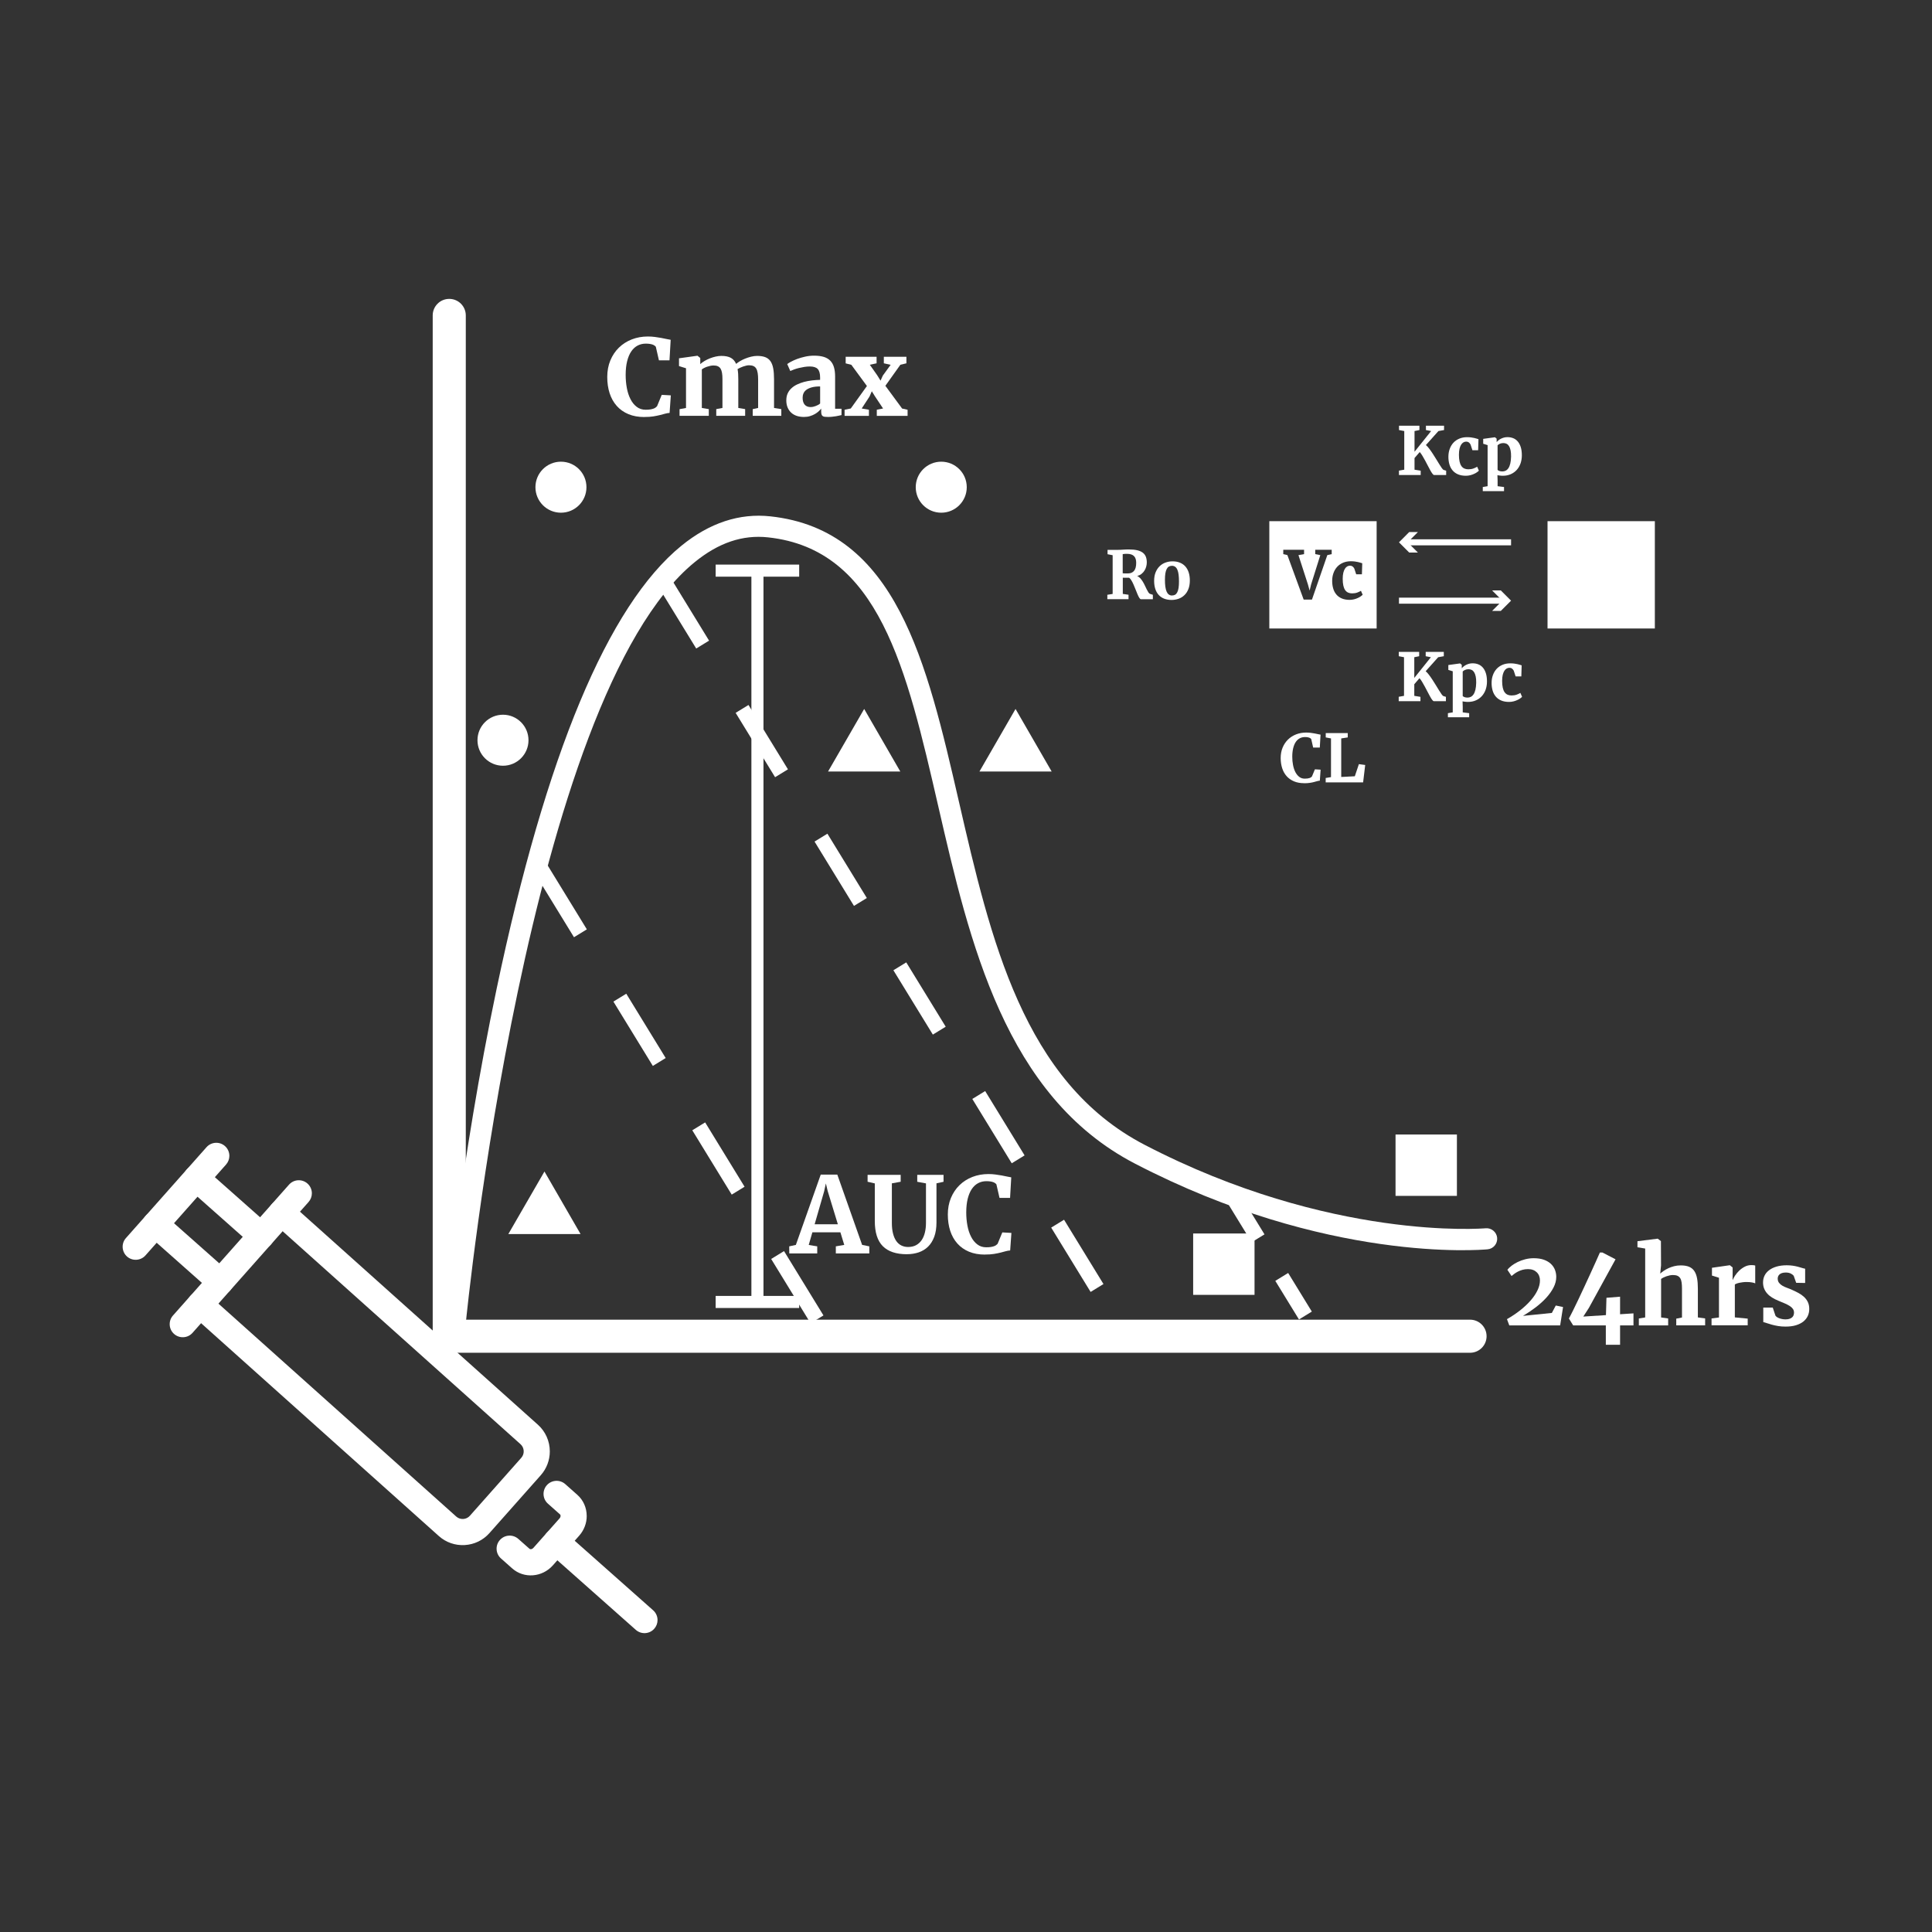 <?xml version="1.0" encoding="UTF-8"?>
<svg id="Layer_4" data-name="Layer 4" xmlns="http://www.w3.org/2000/svg" viewBox="0 0 640 640">
  <rect x="0" y="0" width="640" height="640" fill="#333333" stroke="none"/>
  <defs>
    <style>
      .cls-1 {
        fill: #fff;
      }
    </style>
  </defs>
  <g>
    <g>
      <path class="cls-1" d="M181.62,480.8c0,2.68-.94,5.37-2.86,7.53l-17.01,19.18c-2.01,2.27-4.79,3.62-7.82,3.8-3.03.18-5.95-.83-8.22-2.84l-82.01-73.42c-1.57-1.41-1.71-3.82-.3-5.39,1.41-1.57,3.82-1.7,5.39-.3l81.99,73.41c.73.65,1.69.98,2.68.92s1.9-.5,2.56-1.25l17.01-19.18c1.36-1.54,1.22-3.89-.32-5.25l-82.01-73.42c-1.57-1.41-1.7-3.82-.3-5.39,1.41-1.57,3.82-1.7,5.39-.3l81.99,73.41c2.52,2.23,3.81,5.35,3.81,8.49Z"/>
      <path class="cls-1" d="M182.13,480.8c0,2.91-1.06,5.7-2.98,7.87l-17.01,19.18c-2.1,2.37-5,3.78-8.17,3.97-3.16.19-6.21-.86-8.58-2.97l-82.01-73.42c-1.78-1.59-1.93-4.33-.34-6.11.77-.86,1.83-1.37,2.99-1.44s2.26.33,3.13,1.1l81.99,73.41c.63.56,1.45.84,2.31.79.86-.05,1.64-.43,2.21-1.08l17.01-19.18c.57-.64.85-1.47.8-2.32-.05-.86-.43-1.64-1.07-2.21l-82.01-73.42c-1.78-1.59-1.93-4.34-.34-6.11.77-.86,1.83-1.37,2.99-1.44,1.15-.06,2.26.33,3.12,1.1l81.99,73.41c2.53,2.24,3.97,5.47,3.97,8.87ZM62.96,432.21c0,.91.37,1.82,1.1,2.47l82.01,73.42c2.17,1.92,4.95,2.88,7.85,2.71,2.89-.17,5.54-1.46,7.47-3.63l17.01-19.18c1.76-1.98,2.73-4.54,2.73-7.2,0-3.1-1.32-6.06-3.63-8.11l-82-73.41c-.66-.59-1.51-.89-2.39-.84-.88.05-1.69.44-2.28,1.1-1.22,1.36-1.1,3.46.26,4.67l82.01,73.42c.84.75,1.35,1.78,1.41,2.91.07,1.14-.31,2.22-1.06,3.06l-17.01,19.18c-.75.85-1.79,1.35-2.91,1.42-1.13.07-2.21-.3-3.05-1.05l-81.99-73.41c-.66-.59-1.51-.89-2.39-.84-.88.05-1.69.44-2.28,1.1-.56.63-.84,1.42-.84,2.21Z"/>
    </g>
    <g>
      <path class="cls-1" d="M193.86,502.18c0,2.19-.78,4.41-2.37,6.2l-8.7,9.82c-3.37,3.8-9.09,4.24-12.76.99l-3.72-3.29c-1.58-1.4-1.72-3.81-.32-5.39,1.4-1.58,3.81-1.72,5.39-.32l3.72,3.29c.51.45,1.42.3,1.98-.34l8.7-9.81c.56-.64.61-1.55.1-2.01l-4.01-3.56c-1.58-1.4-1.72-3.81-.32-5.39,1.4-1.58,3.81-1.72,5.39-.32l4.01,3.56c1.94,1.72,2.92,4.13,2.92,6.58Z"/>
      <path class="cls-1" d="M194.36,502.18c0,2.4-.89,4.72-2.5,6.54l-8.7,9.81c-3.55,4.01-9.6,4.47-13.48,1.03l-3.72-3.3c-.87-.77-1.38-1.82-1.45-2.98-.07-1.15.31-2.27,1.08-3.13.77-.86,1.82-1.38,2.98-1.45,1.15-.07,2.27.32,3.13,1.08l3.72,3.29c.26.23.86.16,1.26-.3l8.7-9.81c.37-.41.43-1.03.14-1.29l-4.01-3.56c-1.79-1.58-1.95-4.32-.37-6.11,1.58-1.78,4.32-1.95,6.11-.37l4.01,3.56c1.97,1.74,3.09,4.28,3.09,6.96ZM165.53,513.03c0,.07,0,.14,0,.2.05.88.45,1.69,1.11,2.28l3.72,3.3c3.46,3.07,8.86,2.64,12.04-.94l8.7-9.81c1.45-1.63,2.24-3.72,2.24-5.87,0-2.39-1-4.65-2.75-6.2l-4.01-3.56c-1.37-1.21-3.46-1.08-4.67.28-1.21,1.36-1.09,3.46.28,4.67l4.01,3.56c.73.65.7,1.87-.06,2.73l-8.7,9.81c-.76.86-1.97,1.03-2.7.38l-3.72-3.29c-1.37-1.21-3.46-1.08-4.67.28-.54.61-.83,1.38-.83,2.19Z"/>
    </g>
    <g>
      <path class="cls-1" d="M217.31,536.67c0,.9-.32,1.8-.96,2.53-1.4,1.58-3.81,1.72-5.39.32l-29.22-25.9c-1.58-1.4-1.72-3.81-.32-5.39,1.4-1.58,3.81-1.72,5.39-.32l29.22,25.9c.85.75,1.29,1.8,1.29,2.86Z"/>
      <path class="cls-1" d="M217.82,536.67c0,1.06-.39,2.08-1.09,2.87-1.58,1.79-4.32,1.95-6.11.37l-29.22-25.91c-.87-.77-1.38-1.82-1.45-2.98-.06-1.15.32-2.27,1.08-3.13,1.58-1.79,4.32-1.95,6.11-.37l29.22,25.91c.93.82,1.46,2,1.46,3.24ZM180.96,510.76c0,.07,0,.14,0,.2.05.88.45,1.69,1.11,2.28l29.22,25.91c1.37,1.21,3.46,1.08,4.67-.28,1.17-1.31,1.03-3.51-.28-4.67l-29.21-25.91c-1.37-1.21-3.46-1.08-4.67.28-.54.61-.83,1.38-.83,2.19Z"/>
    </g>
    <g>
      <path class="cls-1" d="M102.81,395.3c0,.9-.32,1.8-.96,2.53l-38.44,43.35c-1.4,1.58-3.81,1.72-5.39.32-1.58-1.4-1.72-3.81-.32-5.39l38.44-43.35c1.4-1.58,3.81-1.72,5.39-.32.85.75,1.29,1.8,1.29,2.86Z"/>
      <path class="cls-1" d="M103.31,395.3c0,1.06-.39,2.08-1.09,2.87l-38.44,43.35c-.77.86-1.82,1.38-2.98,1.45-1.15.07-2.27-.32-3.13-1.08-.87-.77-1.38-1.82-1.45-2.98-.07-1.15.31-2.27,1.08-3.13l38.44-43.35c.77-.86,1.82-1.38,2.98-1.45,1.15-.07,2.27.32,3.13,1.08.93.82,1.46,2,1.46,3.24ZM57.24,438.64c0,.07,0,.14,0,.2.05.88.45,1.69,1.11,2.28s1.51.88,2.39.83c.88-.05,1.69-.45,2.28-1.11l38.44-43.35c1.17-1.31,1.03-3.51-.28-4.67-.66-.59-1.51-.88-2.39-.83-.88.05-1.69.45-2.28,1.11l-38.44,43.35c-.54.61-.83,1.38-.83,2.19Z"/>
    </g>
    <g>
      <path class="cls-1" d="M76.82,424.6c0,.9-.32,1.8-.96,2.53-1.4,1.58-3.81,1.72-5.39.32l-21.47-19.03c-1.58-1.4-1.72-3.81-.32-5.39,1.4-1.58,3.81-1.72,5.39-.32l21.47,19.03c.85.75,1.29,1.8,1.29,2.86Z"/>
      <path class="cls-1" d="M77.33,424.6c0,1.06-.39,2.08-1.09,2.87-1.58,1.78-4.32,1.95-6.11.37l-21.47-19.03c-1.78-1.58-1.95-4.32-.37-6.11,1.58-1.78,4.32-1.95,6.11-.37l21.47,19.03c.93.82,1.46,2,1.46,3.24ZM48.23,405.57c0,.91.38,1.83,1.11,2.48l21.47,19.03c1.37,1.21,3.46,1.08,4.67-.28,1.17-1.32,1.03-3.51-.28-4.67l-21.47-19.03c-1.37-1.21-3.46-1.08-4.67.28-.56.63-.83,1.41-.83,2.19Z"/>
    </g>
    <g>
      <path class="cls-1" d="M90.35,409.35c0,.9-.32,1.8-.96,2.53-1.4,1.58-3.81,1.72-5.39.32l-21.47-19.03c-1.58-1.4-1.72-3.81-.32-5.39,1.4-1.58,3.81-1.72,5.39-.32l21.47,19.03c.85.75,1.29,1.8,1.29,2.86Z"/>
      <path class="cls-1" d="M90.86,409.35c0,1.06-.39,2.08-1.09,2.87-.77.86-1.82,1.38-2.98,1.45-1.15.07-2.27-.32-3.13-1.08l-21.47-19.03c-1.79-1.58-1.95-4.33-.37-6.11.77-.86,1.82-1.38,2.98-1.45,1.15-.07,2.27.32,3.13,1.08l21.47,19.03c.93.82,1.46,2,1.46,3.24ZM61.76,390.31c0,.91.38,1.83,1.11,2.48l21.47,19.03c.66.59,1.51.88,2.39.83.88-.05,1.69-.45,2.28-1.11,1.17-1.31,1.03-3.51-.28-4.67l-21.47-19.03c-.66-.59-1.51-.88-2.39-.83-.88.05-1.69.45-2.28,1.11-.56.63-.83,1.41-.83,2.19Z"/>
    </g>
    <g>
      <path class="cls-1" d="M75.47,382.89c0,.9-.32,1.8-.96,2.53l-26.7,30.11c-1.4,1.58-3.81,1.72-5.39.32-1.58-1.4-1.72-3.81-.32-5.39l26.7-30.11c1.4-1.58,3.81-1.72,5.39-.32.85.75,1.29,1.8,1.29,2.86Z"/>
      <path class="cls-1" d="M75.98,382.89c0,1.06-.39,2.08-1.09,2.87l-26.7,30.11c-1.58,1.78-4.32,1.95-6.11.37-1.78-1.58-1.95-4.33-.37-6.11l26.7-30.11c1.58-1.78,4.32-1.95,6.11-.37.93.82,1.46,2,1.46,3.24ZM41.64,412.99c0,.91.38,1.83,1.11,2.48,1.37,1.21,3.46,1.08,4.67-.28l26.7-30.11c1.17-1.31,1.03-3.51-.28-4.67-1.37-1.21-3.46-1.08-4.67.28l-26.7,30.11c-.56.63-.83,1.41-.83,2.19Z"/>
    </g>
  </g>
  <path class="cls-1" d="M486.98,448.12H143.34V104.49c0-3.03,2.45-5.48,5.48-5.48s5.48,2.45,5.48,5.48v332.67h332.67c3.03,0,5.48,2.45,5.48,5.48s-2.45,5.48-5.48,5.48Z"/>
  <circle class="cls-1" cx="185.82" cy="161.39" r="8.45"/>
  <path class="cls-1" d="M150.82,441.49c-.11,0-.22,0-.34-.02-1.92-.18-3.33-1.89-3.15-3.82.05-.52,5.16-52.85,17.2-110.18,16.28-77.52,36.87-126.87,61.19-146.68,9.29-7.57,19.21-10.86,29.5-9.74,41.7,4.51,51.77,48.19,62.42,94.45,10.51,45.66,21.39,92.87,61.5,113.72,61.57,32,112.5,27.71,113,27.66,1.91-.17,3.63,1.24,3.81,3.16.18,1.92-1.23,3.63-3.15,3.81-2.15.2-53.38,4.6-116.89-28.42-42.98-22.34-54.73-73.35-65.1-118.36-10.51-45.66-19.6-85.09-56.35-89.06-8.47-.92-16.42,1.77-24.32,8.2-55.33,45.08-75.64,250.04-75.84,252.1-.17,1.81-1.7,3.17-3.48,3.17Z"/>
  <circle class="cls-1" cx="311.8" cy="161.39" r="8.45"/>
  <rect class="cls-1" x="248.91" y="189.03" width="4" height="242.26"/>
  <rect class="cls-1" x="237.07" y="429.29" width="27.67" height="4"/>
  <rect class="cls-1" x="237.07" y="187.03" width="27.67" height="4"/>
  <g>
    <path class="cls-1" d="M261.46,415.21l-.02-2.34,2.2-.48,8.24-23.29h5.49l8.22,23.29,2.38.48v2.34h-11.09v-2.34l2.79-.48-1.28-4.17h-9.28l-1.21,4.19,2.82.46v2.34h-9.25ZM273.04,394.53l-3.18,11.02h7.69l-3.37-11.02-.6-2.5-.55,2.5Z"/>
    <path class="cls-1" d="M300.44,415.48c-3.57,0-6.23-.89-8-2.67-1.77-1.78-2.65-4.55-2.65-8.31v-12.48l-2.39-.55v-2.29h10.96v2.29l-2.92.53v13.09c0,1.33.12,2.5.38,3.5.25,1,.61,1.83,1.07,2.5.46.66,1.03,1.16,1.69,1.49.67.33,1.41.5,2.23.5,1.05,0,1.95-.21,2.69-.62.75-.42,1.36-.98,1.84-1.7s.83-1.56,1.06-2.54c.23-.97.34-2.02.34-3.14v-13.07l-2.89-.53v-2.29h8.71v2.29l-2.34.51v12.95c0,1.85-.25,3.43-.74,4.76-.5,1.33-1.18,2.42-2.05,3.27-.87.85-1.91,1.48-3.1,1.89-1.2.4-2.49.61-3.88.61Z"/>
    <path class="cls-1" d="M326.31,415.6c-2.02,0-3.79-.32-5.32-.96s-2.82-1.55-3.86-2.72c-1.04-1.17-1.83-2.57-2.36-4.2-.53-1.63-.79-3.43-.79-5.4s.34-3.85,1.03-5.49,1.63-3.06,2.84-4.23c1.2-1.17,2.62-2.08,4.26-2.72,1.64-.64,3.41-.96,5.31-.96.82,0,1.6.05,2.34.15.74.1,1.43.21,2.08.32.64.12,1.23.24,1.77.36.54.12,1,.21,1.38.26l-.39,6.8h-3.5l-1.03-4.49c-.11-.14-.26-.27-.44-.4-.18-.13-.39-.24-.65-.33-.26-.09-.57-.17-.93-.22-.37-.06-.8-.09-1.3-.09-.98,0-1.88.21-2.7.64-.82.43-1.52,1.07-2.11,1.93s-1.04,1.94-1.37,3.24c-.32,1.3-.49,2.82-.49,4.56,0,1.5.13,2.95.39,4.34.26,1.39.66,2.62,1.21,3.68.54,1.07,1.23,1.92,2.06,2.55.83.64,1.82.96,2.96.96.57,0,1.06-.03,1.47-.09s.76-.15,1.06-.25c.3-.1.54-.22.74-.37.19-.14.36-.29.5-.44l1.56-3.78,3.01.17-.41,5.81c-.49.03-.99.12-1.49.26-.5.14-1.07.29-1.69.45-.63.16-1.35.3-2.18.44s-1.81.2-2.95.2Z"/>
  </g>
  <g>
    <path class="cls-1" d="M213.49,138.15c-2.02,0-3.79-.32-5.32-.96s-2.82-1.55-3.86-2.72c-1.04-1.17-1.83-2.57-2.36-4.2-.53-1.63-.79-3.43-.79-5.4s.34-3.85,1.03-5.49,1.63-3.06,2.84-4.23c1.2-1.17,2.62-2.08,4.26-2.72,1.64-.64,3.41-.96,5.31-.96.82,0,1.6.05,2.34.15.74.1,1.43.21,2.08.32.64.12,1.23.24,1.77.36.54.12,1,.21,1.38.26l-.39,6.8h-3.5l-1.03-4.49c-.11-.14-.26-.27-.44-.4-.18-.13-.39-.24-.65-.33-.26-.09-.57-.17-.93-.22-.37-.06-.8-.09-1.3-.09-.98,0-1.88.21-2.7.64-.82.43-1.52,1.07-2.11,1.93s-1.04,1.94-1.37,3.24c-.32,1.3-.49,2.82-.49,4.56,0,1.5.13,2.95.39,4.34.26,1.39.66,2.62,1.21,3.68.54,1.07,1.23,1.92,2.06,2.55.83.64,1.82.96,2.96.96.57,0,1.06-.03,1.47-.09s.76-.15,1.06-.25c.3-.1.54-.22.74-.37.19-.14.36-.29.5-.44l1.56-3.78,3.01.17-.41,5.81c-.49.03-.99.12-1.49.26-.5.14-1.07.29-1.69.45-.63.16-1.35.3-2.18.44s-1.81.2-2.95.2Z"/>
    <path class="cls-1" d="M225.11,137.76v-2.22l2.14-.39v-13.16l-2.32-.72v-2.58l6.05-.84h.08l.91.74v2.03c.38-.35.84-.7,1.39-1.03.55-.33,1.15-.62,1.78-.87.63-.25,1.28-.45,1.94-.6.66-.15,1.29-.22,1.88-.22,1.31,0,2.35.21,3.13.63.77.42,1.36,1.09,1.76,2.02.32-.29.74-.58,1.26-.9.52-.31,1.09-.6,1.72-.85.63-.26,1.28-.47,1.97-.64.69-.17,1.36-.26,2.01-.26,1.07,0,1.97.14,2.68.41.72.27,1.29.72,1.73,1.33.43.62.74,1.42.92,2.4.18.99.27,2.18.27,3.6v9.5l2.41.39v2.22h-9.47v-2.22l1.79-.39v-9.35c0-.88-.05-1.62-.15-2.23-.1-.61-.26-1.1-.49-1.48-.23-.38-.54-.65-.92-.82-.39-.17-.87-.26-1.45-.26-.29,0-.6.04-.94.12-.34.08-.68.18-1.03.3-.34.12-.67.25-.99.4-.32.15-.6.3-.84.44.09.48.15,1,.19,1.56.04.56.05,1.18.05,1.84v9.48l2.27.38v2.22h-9.57v-2.22l2.05-.38v-9.55c0-.79-.04-1.47-.14-2.04-.09-.58-.25-1.04-.47-1.41-.22-.36-.52-.63-.91-.81-.38-.18-.86-.26-1.44-.26-.34,0-.7.04-1.07.12-.37.08-.73.18-1.08.3-.35.12-.68.26-.97.41-.3.15-.55.31-.75.47v12.77l2.31.39v2.22h-9.69Z"/>
    <path class="cls-1" d="M260.48,132.56c0-.84.15-1.59.45-2.24.3-.65.72-1.22,1.25-1.71.53-.49,1.15-.91,1.87-1.25.72-.34,1.49-.62,2.32-.85.83-.22,1.7-.38,2.6-.49.9-.1,1.8-.17,2.7-.19v-.82c0-1.3-.27-2.22-.79-2.78-.53-.55-1.4-.83-2.61-.83-.62,0-1.23.05-1.85.15s-1.22.22-1.79.36c-.57.14-1.1.3-1.58.48-.48.18-.9.34-1.24.5h-.02l-1.01-2.29c.24-.19.64-.45,1.21-.76.57-.31,1.25-.62,2.05-.92.8-.3,1.68-.55,2.65-.77.97-.22,1.97-.33,2.99-.33,1.26,0,2.34.14,3.22.41s1.6.7,2.15,1.27c.55.57.96,1.29,1.21,2.16.26.87.38,1.9.38,3.08v10.66h2.12v2.1c-.22.05-.49.11-.8.18-.32.07-.67.14-1.06.21-.39.06-.8.12-1.25.16-.44.05-.9.07-1.37.07-.41,0-.76-.02-1.05-.05-.29-.03-.52-.11-.7-.24-.18-.12-.31-.3-.38-.54-.08-.23-.12-.55-.12-.95v-.99c-.19.26-.46.55-.8.87-.34.32-.75.62-1.24.91-.48.28-1.03.52-1.65.71-.62.19-1.29.28-2.03.28-.81,0-1.57-.11-2.27-.32-.71-.22-1.32-.55-1.85-1.01-.53-.46-.95-1.04-1.26-1.74-.31-.71-.46-1.54-.46-2.51ZM268.6,134.85c.21,0,.44-.03.7-.08.26-.06.54-.14.82-.24.28-.1.56-.22.84-.37.27-.14.51-.3.72-.49v-5.66c-1.11,0-2.03.1-2.78.31-.75.21-1.34.48-1.79.82s-.76.73-.95,1.18c-.19.44-.28.92-.28,1.42,0,1.01.23,1.79.69,2.32.46.53,1.14.79,2.03.79Z"/>
    <path class="cls-1" d="M279.78,137.76v-2.03l2.05-.41,5.35-7.45-5.16-7.02-1.88-.48v-2.19h10.24v2.17l-2.24.48,2.44,3.47,1.11,1.79.77-1.69,2.58-3.55-2.26-.5v-2.17h7.48v2.17l-2,.48-4.97,6.97,5.55,7.54,1.81.39v2.03h-10.2v-2.03l2.08-.41-2.7-4.05-1.03-1.66-.77,1.76-2.58,3.95,2.39.41v2.03h-8.08Z"/>
  </g>
  <g>
    <path class="cls-1" d="M499.21,436.98c1.56-.89,3.01-1.86,4.34-2.9,1.33-1.05,2.49-2.13,3.46-3.24.97-1.11,1.74-2.23,2.29-3.37s.83-2.24.83-3.32c0-.55-.09-1.05-.27-1.5-.18-.46-.44-.85-.79-1.19s-.75-.6-1.24-.78c-.48-.18-1.03-.27-1.65-.27-.67,0-1.29.08-1.85.24-.56.16-1.06.36-1.51.59-.45.23-.85.48-1.19.74-.34.26-.64.5-.91.72l-1.38-2.07c.32-.42.77-.86,1.35-1.31.58-.45,1.25-.86,2.02-1.24.76-.38,1.6-.68,2.51-.92.91-.24,1.86-.36,2.84-.36,1.3,0,2.42.17,3.36.5.94.34,1.71.79,2.32,1.36.61.57,1.06,1.23,1.35,1.97.29.75.44,1.53.44,2.35,0,1.17-.3,2.34-.9,3.51-.6,1.17-1.4,2.3-2.41,3.41-1.01,1.1-2.18,2.16-3.5,3.17-1.33,1.01-2.73,1.95-4.2,2.83l9.55-.97,1.3-2.46,2.41.5-.96,6.08h-16.85l-.77-2.07Z"/>
    <path class="cls-1" d="M519.72,436.76c.43-.79.93-1.74,1.48-2.87.55-1.13,1.14-2.35,1.77-3.66.63-1.31,1.26-2.67,1.91-4.08.65-1.41,1.28-2.79,1.91-4.14.62-1.36,1.21-2.65,1.76-3.87.55-1.22,1.03-2.3,1.44-3.24h.82l4.36,2.26-8.82,16.08-1.86,2.89,7.5-.48.17-5.74,4.51-.36v5.81l4.44-.29v3.98h-4.44v6.43h-4.72v-6.43h-10.82l-1.42-2.29Z"/>
    <path class="cls-1" d="M542.89,439.05v-2.29l2.1-.34v-22.82l-2.56-.43v-2l6.65-.84h.08l1.04.8.04,8.05-.27,2.72c.31-.29.69-.59,1.15-.91.46-.32.98-.61,1.56-.88s1.22-.49,1.91-.67c.69-.18,1.42-.26,2.18-.26,1.12,0,2.04.15,2.77.46.73.31,1.31.78,1.73,1.42.43.64.73,1.44.91,2.42.18.97.26,2.13.26,3.46v9.47l2.41.34v2.29h-9.57v-2.22l1.9-.38v-9.55c0-.79-.04-1.47-.12-2.04-.08-.58-.23-1.04-.45-1.41-.22-.36-.53-.63-.92-.81-.39-.18-.9-.26-1.51-.26-.35,0-.72.04-1.09.12-.38.08-.74.18-1.08.3-.35.12-.67.26-.98.41-.31.15-.56.31-.77.47v12.75l2.34.34v2.29h-9.69Z"/>
    <path class="cls-1" d="M566.97,439.05v-2.29l2.46-.33v-13.16l-2.32-.72v-2.58l5.84-.84h.1l.91.74v1.42l-.02,2.67h.07c.14-.37.38-.82.74-1.38.36-.55.8-1.09,1.33-1.61.53-.52,1.14-.96,1.83-1.33.69-.37,1.44-.56,2.25-.56.35,0,.62.01.81.04.19.03.34.07.47.11v5.91c-.12-.09-.45-.19-.98-.3-.53-.11-1.16-.16-1.89-.16-.4,0-.8.02-1.2.07-.4.05-.77.11-1.12.18s-.66.16-.93.26-.49.21-.63.31v10.9l4.26.41v2.22h-11.98Z"/>
    <path class="cls-1" d="M584.11,437.96v-4.8h3.14l.89,2.67c.1.15.26.3.47.45.21.15.46.28.75.39.29.11.62.21.98.28.36.07.75.11,1.14.11.57,0,1.03-.07,1.39-.21.36-.14.65-.31.86-.52.22-.21.36-.45.44-.72.08-.27.12-.53.12-.78,0-.48-.12-.89-.37-1.24s-.59-.67-1.04-.96c-.45-.29-.99-.57-1.63-.85-.64-.27-1.34-.57-2.12-.89-.79-.32-1.49-.67-2.12-1.07-.63-.39-1.16-.83-1.6-1.33-.44-.49-.78-1.04-1.02-1.64-.24-.6-.36-1.28-.36-2.03,0-.81.17-1.56.5-2.25.34-.69.83-1.29,1.5-1.79.66-.51,1.48-.91,2.46-1.2.98-.29,2.11-.44,3.4-.44.75,0,1.42.05,2.01.14.59.09,1.12.2,1.6.32.48.12.92.25,1.32.38.4.13.79.23,1.16.3v4.72l-2.97-.05-.8-2.27c-.16-.26-.46-.52-.91-.76-.44-.24-1.01-.37-1.69-.38-.51,0-.94.06-1.29.17-.35.11-.63.27-.84.46-.21.19-.36.41-.45.64-.09.23-.14.47-.14.71,0,.59.15,1.08.46,1.46s.69.7,1.16.97c.47.26.98.49,1.54.69.56.2,1.09.41,1.59.64.75.33,1.47.68,2.15,1.05s1.29.8,1.82,1.29c.53.49.95,1.06,1.26,1.7.31.64.47,1.41.47,2.3,0,.83-.16,1.6-.49,2.31-.33.71-.82,1.32-1.47,1.85-.66.52-1.48.93-2.46,1.23-.99.3-2.14.44-3.46.44-.9,0-1.72-.06-2.47-.19-.75-.13-1.42-.27-2.03-.44-.61-.17-1.15-.33-1.63-.5-.48-.17-.9-.29-1.25-.37Z"/>
  </g>
  <g>
    <path class="cls-1" d="M366.82,198.5v-1.47l1.76-.28v-12.83l-1.69-.33v-1.44h3.34c.34,0,.65,0,.93-.02.28-.01.56-.03.84-.05.28-.02.57-.03.88-.05s.66-.02,1.05-.02c1.11,0,2.04.09,2.8.27.76.18,1.37.45,1.84.81.47.36.8.81,1.01,1.34.2.54.31,1.16.31,1.86,0,.46-.06.92-.19,1.4-.12.47-.32.92-.58,1.33-.26.42-.59.78-.99,1.1-.4.32-.87.54-1.41.69.37.16.71.41,1.02.75.3.34.58.72.84,1.14.25.42.49.86.7,1.32.21.46.41.88.61,1.27s.38.71.56.98.36.42.55.47l.9.29v1.47h-3.95c-.17,0-.35-.15-.54-.46-.19-.3-.39-.69-.59-1.17-.2-.47-.42-.99-.63-1.56-.22-.57-.44-1.11-.68-1.64-.23-.53-.47-1-.72-1.41s-.51-.71-.77-.87h-.61c-.21,0-.41,0-.61,0-.19,0-.37,0-.52-.01-.15,0-.27,0-.34-.02v5.38l1.9.28v1.47h-7.01ZM371.93,189.9c.08.02.2.04.35.04s.33.01.5.01h.93c.83,0,1.48-.28,1.96-.85.48-.57.71-1.46.71-2.67,0-.47-.06-.89-.17-1.26-.11-.37-.29-.68-.53-.93-.24-.25-.56-.45-.95-.58-.39-.13-.85-.2-1.4-.2-.22,0-.41,0-.56.01-.15,0-.28.02-.39.03-.11.01-.2.02-.27.04-.07.01-.14.03-.2.03v6.34Z"/>
    <path class="cls-1" d="M382.32,192.42c0-1.09.17-2.04.5-2.85s.78-1.48,1.34-2.02,1.21-.94,1.94-1.2c.73-.26,1.5-.4,2.29-.4.93,0,1.75.14,2.47.44.72.29,1.32.71,1.8,1.25s.86,1.21,1.11,1.99.38,1.67.38,2.65c0,1.12-.17,2.08-.5,2.9s-.78,1.49-1.34,2.01c-.56.53-1.2.92-1.93,1.17-.73.25-1.49.38-2.29.38-.93,0-1.75-.15-2.47-.43-.72-.29-1.32-.71-1.81-1.25-.49-.54-.86-1.21-1.11-1.99s-.38-1.67-.38-2.65ZM388.27,197.26c.39,0,.73-.09,1.02-.26.29-.18.52-.45.71-.83.19-.38.33-.86.42-1.44.09-.59.13-1.29.13-2.11s-.04-1.58-.12-2.23c-.08-.65-.21-1.19-.4-1.63-.18-.44-.42-.77-.72-.99-.3-.22-.66-.34-1.09-.34-.39,0-.74.09-1.03.26-.29.17-.53.45-.72.83-.19.38-.34.86-.43,1.45s-.14,1.29-.14,2.11.04,1.58.13,2.23c.09.65.22,1.19.41,1.63.19.44.43.77.73.99.3.23.66.34,1.09.34Z"/>
  </g>
  <g>
    <path class="cls-1" d="M432,259.44c-1.27,0-2.38-.2-3.35-.61-.96-.41-1.77-.97-2.43-1.71-.65-.73-1.15-1.61-1.48-2.64-.33-1.02-.5-2.16-.5-3.39s.22-2.42.65-3.45c.43-1.04,1.03-1.92,1.78-2.66.76-.74,1.65-1.31,2.68-1.71s2.14-.6,3.34-.6c.52,0,1.01.03,1.47.09.47.06.9.13,1.31.2.4.08.77.15,1.11.23.34.07.63.13.87.17l-.25,4.28h-2.2l-.64-2.83c-.07-.09-.16-.17-.27-.25-.11-.08-.25-.15-.41-.21-.16-.06-.36-.1-.58-.14s-.5-.05-.82-.05c-.62,0-1.18.13-1.7.4-.52.27-.96.67-1.33,1.21-.37.54-.65,1.22-.86,2.04-.2.82-.31,1.77-.31,2.87,0,.95.08,1.85.25,2.73s.42,1.65.76,2.32c.34.67.77,1.2,1.29,1.61s1.14.6,1.86.6c.36,0,.67-.02.92-.06.26-.04.48-.09.67-.16s.34-.14.46-.23c.12-.09.23-.18.31-.27l.98-2.37,1.89.11-.26,3.65c-.31.02-.62.08-.93.17-.32.09-.67.18-1.06.29s-.85.19-1.37.27c-.52.08-1.14.12-1.85.12Z"/>
    <path class="cls-1" d="M439.15,259.19v-1.47l1.76-.29v-12.82l-1.74-.33v-1.44h7.29v1.44l-2.16.33v12.77l4.5-.23,1.35-4.02,2.09.28-.69,5.77h-12.42Z"/>
  </g>
  <g>
    <g>
      <path class="cls-1" d="M478.99,232.28h-3.99c-.16,0-.35-.14-.56-.43-.22-.29-.46-.66-.71-1.12s-.53-.97-.82-1.54c-.29-.57-.59-1.13-.89-1.69-.3-.56-.6-1.1-.91-1.6-.3-.51-.6-.92-.89-1.24l-1.72,2v3.85l2.04.33v1.44h-7.2v-1.46l1.76-.31v-12.8l-1.74-.33v-1.44h6.76v1.44l-1.62.33v6.86l5.5-6.86-1.72-.33v-1.44s6,0,6,0v1.44l-1.86.33-4.15,4.64c.35.29.72.69,1.1,1.2.38.5.77,1.05,1.15,1.64.38.59.76,1.19,1.13,1.79.37.61.71,1.17,1.03,1.68.32.51.6.94.84,1.29.25.35.44.55.58.62l.88.27v1.45Z"/>
      <path class="cls-1" d="M479.63,236.25l1.61-.27v-13.61l-1.46-.45v-1.62l3.85-.53h.05l.55.46v1.14c.18-.21.39-.41.63-.61.24-.2.52-.37.82-.52s.63-.27.99-.37.75-.14,1.16-.14c.66,0,1.28.11,1.85.33.58.22,1.08.58,1.51,1.06.43.48.77,1.11,1.02,1.88.25.77.37,1.69.37,2.77,0,.95-.15,1.84-.43,2.66-.29.82-.71,1.54-1.25,2.14s-1.21,1.09-1.99,1.43c-.78.35-1.66.52-2.64.52-.18,0-.36,0-.53-.02-.17-.01-.34-.03-.5-.05-.16-.02-.31-.04-.44-.06s-.23-.04-.31-.06l.06,1.78v1.87l2.13.27v1.36h-7.04v-1.36ZM486.46,221.69c-.43,0-.81.08-1.15.23-.34.15-.59.33-.77.52v8.13c.12.14.32.26.59.36.27.1.6.16.99.16s.75-.08,1.1-.25c.35-.17.65-.45.91-.83s.47-.9.62-1.53.24-1.4.26-2.32c.01-.81-.04-1.5-.16-2.06-.12-.57-.29-1.03-.51-1.39s-.49-.62-.81-.78c-.32-.16-.67-.24-1.07-.24Z"/>
      <path class="cls-1" d="M494.11,226.28c0-.97.14-1.85.44-2.65.29-.8.7-1.49,1.24-2.07.54-.58,1.19-1.02,1.95-1.34.76-.32,1.62-.48,2.56-.48.48,0,.92.03,1.32.08.4.05.76.12,1.07.19s.59.15.82.22c.23.08.42.13.56.18l-.11,3.66h-1.89l-.62-1.89c-.16-.3-.35-.54-.58-.71s-.51-.26-.84-.26-.63.08-.92.24c-.29.16-.55.42-.77.76-.22.35-.41.8-.54,1.35s-.2,1.22-.2,2c0,.89.07,1.64.21,2.26.14.62.34,1.11.61,1.49.27.38.6.65.98.82.39.17.82.25,1.3.25.67,0,1.24-.09,1.72-.27.48-.18.89-.37,1.22-.58l.57,1.3c-.15.17-.37.35-.65.54-.28.2-.61.38-.99.55-.38.17-.79.32-1.25.43-.45.11-.93.17-1.42.17-1.01,0-1.88-.16-2.61-.47s-1.33-.75-1.8-1.31c-.47-.56-.82-1.22-1.04-1.98-.22-.76-.34-1.59-.34-2.49Z"/>
    </g>
    <g>
      <path class="cls-1" d="M479.07,157.36h-3.99c-.16,0-.35-.14-.56-.43-.22-.29-.46-.66-.71-1.12s-.53-.97-.82-1.54c-.29-.57-.59-1.13-.89-1.69-.3-.56-.6-1.1-.91-1.6-.3-.51-.6-.92-.89-1.24l-1.72,2v3.85l2.04.33v1.44h-7.2v-1.46l1.76-.31v-12.8l-1.74-.33v-1.44h6.76v1.44l-1.62.33v6.86l5.5-6.86-1.72-.33v-1.44s6,0,6,0v1.44l-1.86.33-4.15,4.64c.35.29.72.69,1.1,1.2.38.5.77,1.05,1.15,1.64.38.59.76,1.19,1.13,1.79.37.61.71,1.17,1.03,1.68.32.51.6.94.84,1.29.25.35.44.55.58.62l.88.27v1.45Z"/>
      <path class="cls-1" d="M479.8,151.36c0-.97.14-1.85.44-2.65.29-.8.7-1.49,1.24-2.07.54-.58,1.19-1.02,1.95-1.34.76-.32,1.62-.48,2.56-.48.48,0,.92.03,1.32.08.4.05.76.12,1.07.19s.59.15.82.22c.23.08.42.13.56.18l-.11,3.66h-1.89l-.62-1.89c-.16-.3-.35-.54-.58-.71s-.51-.26-.84-.26-.63.08-.92.24c-.29.16-.55.42-.77.76-.22.35-.41.8-.54,1.35s-.2,1.22-.2,2c0,.89.07,1.64.21,2.26.14.62.34,1.11.61,1.49.27.38.6.65.98.82.39.17.82.25,1.3.25.67,0,1.24-.09,1.72-.27.48-.18.89-.37,1.22-.58l.57,1.3c-.15.17-.37.35-.65.54-.28.2-.61.38-.99.55-.38.17-.79.32-1.25.43-.45.11-.93.17-1.42.17-1.01,0-1.88-.16-2.61-.47s-1.33-.75-1.8-1.31c-.47-.56-.82-1.22-1.04-1.98-.22-.76-.34-1.59-.34-2.49Z"/>
      <path class="cls-1" d="M491.18,161.33l1.61-.27v-13.61l-1.46-.45v-1.62l3.85-.53h.05l.55.46v1.14c.18-.21.39-.41.63-.61.24-.2.52-.37.82-.52s.63-.27.99-.37.75-.14,1.16-.14c.66,0,1.28.11,1.85.33.58.22,1.08.58,1.51,1.06.43.48.77,1.11,1.02,1.88.25.77.37,1.69.37,2.77,0,.95-.15,1.84-.43,2.66-.29.82-.71,1.54-1.25,2.14s-1.21,1.09-1.99,1.43c-.78.35-1.66.52-2.64.52-.18,0-.36,0-.53-.02-.17-.01-.34-.03-.5-.05-.16-.02-.31-.04-.44-.06s-.23-.04-.31-.06l.06,1.78v1.87l2.13.27v1.36h-7.04v-1.36ZM498.01,146.77c-.43,0-.81.08-1.15.23-.34.15-.59.33-.77.52v8.13c.12.14.32.26.59.36.27.1.6.16.99.16s.75-.08,1.1-.25c.35-.17.65-.45.91-.83s.47-.9.62-1.53.24-1.4.26-2.32c.01-.81-.04-1.5-.16-2.06-.12-.57-.29-1.03-.51-1.39s-.49-.62-.81-.78c-.32-.16-.67-.24-1.07-.24Z"/>
    </g>
  </g>
  <circle class="cls-1" cx="166.62" cy="245.21" r="8.45"/>
  <polygon class="cls-1" points="286.27 234.85 274.3 255.58 298.24 255.58 286.27 234.85"/>
  <polygon class="cls-1" points="336.41 234.85 324.45 255.58 348.38 255.58 336.41 234.85"/>
  <polygon class="cls-1" points="180.36 388.08 168.39 408.8 192.32 408.8 180.36 388.08"/>
  <rect class="cls-1" x="462.29" y="375.82" width="20.33" height="20.33"/>
  <rect class="cls-1" x="395.25" y="408.61" width="20.33" height="20.33"/>
  <path class="cls-1" d="M420.48,172.64v35.55h35.55v-35.55h-35.55ZM441.13,183.56l-1.44.33-5.09,14.74h-2.74l-5.4-14.75-1.36-.32v-1.44h6.89v1.44l-1.86.33,3.14,9.72.56,2.03.49-2.03,3.05-9.72-1.68-.33v-1.44h5.45v1.44ZM450.75,197.56c-.28.2-.61.38-.99.55-.38.17-.79.32-1.25.43-.45.11-.93.17-1.42.17-1.01,0-1.88-.16-2.61-.47s-1.33-.75-1.8-1.31c-.47-.56-.82-1.22-1.04-1.98-.22-.76-.34-1.59-.34-2.49,0-.97.14-1.85.44-2.65.29-.8.7-1.49,1.24-2.07.54-.58,1.19-1.02,1.95-1.34.76-.32,1.62-.48,2.56-.48.48,0,.92.03,1.32.08.4.05.76.12,1.07.19s.59.15.82.22c.23.08.42.13.56.18l-.11,3.66h-1.89l-.62-1.89c-.16-.3-.35-.54-.58-.71s-.51-.26-.84-.26-.63.08-.92.24c-.29.16-.55.42-.77.76-.22.35-.41.8-.54,1.35s-.2,1.22-.2,2c0,.89.07,1.64.21,2.26.14.62.34,1.11.61,1.49.27.38.6.65.98.82.39.17.82.25,1.3.25.67,0,1.24-.09,1.72-.27.48-.18.89-.37,1.22-.58l.57,1.3c-.15.17-.37.35-.65.54Z"/>
  <path class="cls-1" d="M512.64,172.64v35.55h35.55v-35.55h-35.55ZM533.3,183.56l-1.44.33-5.09,14.74h-2.74l-5.4-14.75-1.36-.32v-1.44h6.89v1.44l-1.86.33,3.14,9.72.56,2.03.49-2.03,3.05-9.72-1.68-.33v-1.44h5.45v1.44ZM542.92,197.56c-.28.2-.61.38-.99.55-.38.17-.79.32-1.25.43-.45.11-.93.17-1.42.17-1.01,0-1.88-.16-2.61-.47s-1.33-.75-1.8-1.31c-.47-.56-.82-1.22-1.04-1.98-.22-.76-.34-1.59-.34-2.49,0-.97.14-1.85.44-2.65.29-.8.7-1.49,1.24-2.07.54-.58,1.19-1.02,1.95-1.34.76-.32,1.62-.48,2.56-.48.48,0,.92.03,1.32.08.4.05.76.12,1.07.19s.59.15.82.22c.23.08.42.13.56.18l-.11,3.66h-1.89l-.62-1.89c-.16-.3-.35-.54-.58-.71s-.51-.26-.84-.26-.63.08-.92.24c-.29.16-.55.42-.77.76-.22.35-.41.8-.54,1.35s-.2,1.22-.2,2c0,.89.07,1.64.21,2.26.14.62.34,1.11.61,1.49.27.38.6.65.98.82.39.17.82.25,1.3.25.67,0,1.24-.09,1.72-.27.48-.18.89-.37,1.22-.58l.57,1.3c-.15.17-.37.35-.65.54Z"/>
  <rect class="cls-1" x="515.89" y="175.48" width="29.36" height="27.67"/>
  <path class="cls-1" d="M268.52,438.36l-13.06-21.31,4.26-2.61,13.06,21.31-4.26,2.61ZM242.39,395.73l-13.06-21.31,4.26-2.61,13.06,21.31-4.26,2.61ZM216.26,353.1l-13.06-21.31,4.26-2.61,13.06,21.31-4.26,2.61ZM190.14,310.47l-13.06-21.31,4.26-2.61,13.06,21.31-4.26,2.61Z"/>
  <path class="cls-1" d="M361.28,427.97l-13.06-21.31,4.26-2.61,13.06,21.31-4.26,2.61ZM335.15,385.35l-13.06-21.31,4.26-2.61,13.06,21.31-4.26,2.61ZM309.02,342.72l-13.07-21.31,4.26-2.61,13.07,21.31-4.26,2.61ZM282.89,300.09l-13.06-21.31,4.26-2.61,13.06,21.31-4.26,2.61ZM256.76,257.46l-13.07-21.32,4.26-2.61,13.07,21.32-4.26,2.61ZM230.63,214.83l-13.06-21.31,4.26-2.61,13.06,21.31-4.26,2.61Z"/>
  <path class="cls-1" d="M430.3,437.09l-7.84-12.79,4.26-2.61,7.84,12.79-4.26,2.61ZM414.62,411.51l-7.84-12.79,4.26-2.61,7.84,12.79-4.26,2.61Z"/>
  <g>
    <g>
      <rect class="cls-1" x="465.72" y="178.65" width="34.84" height="2"/>
      <polygon class="cls-1" points="469.7 176.25 466.31 179.65 469.7 183.04 466.82 183.04 463.43 179.65 466.82 176.25 469.7 176.25"/>
    </g>
    <g>
      <rect class="cls-1" x="463.43" y="197.98" width="34.84" height="2"/>
      <polygon class="cls-1" points="494.29 202.37 497.68 198.98 494.29 195.59 497.17 195.59 500.56 198.98 497.17 202.37 494.29 202.37"/>
    </g>
  </g>
</svg>